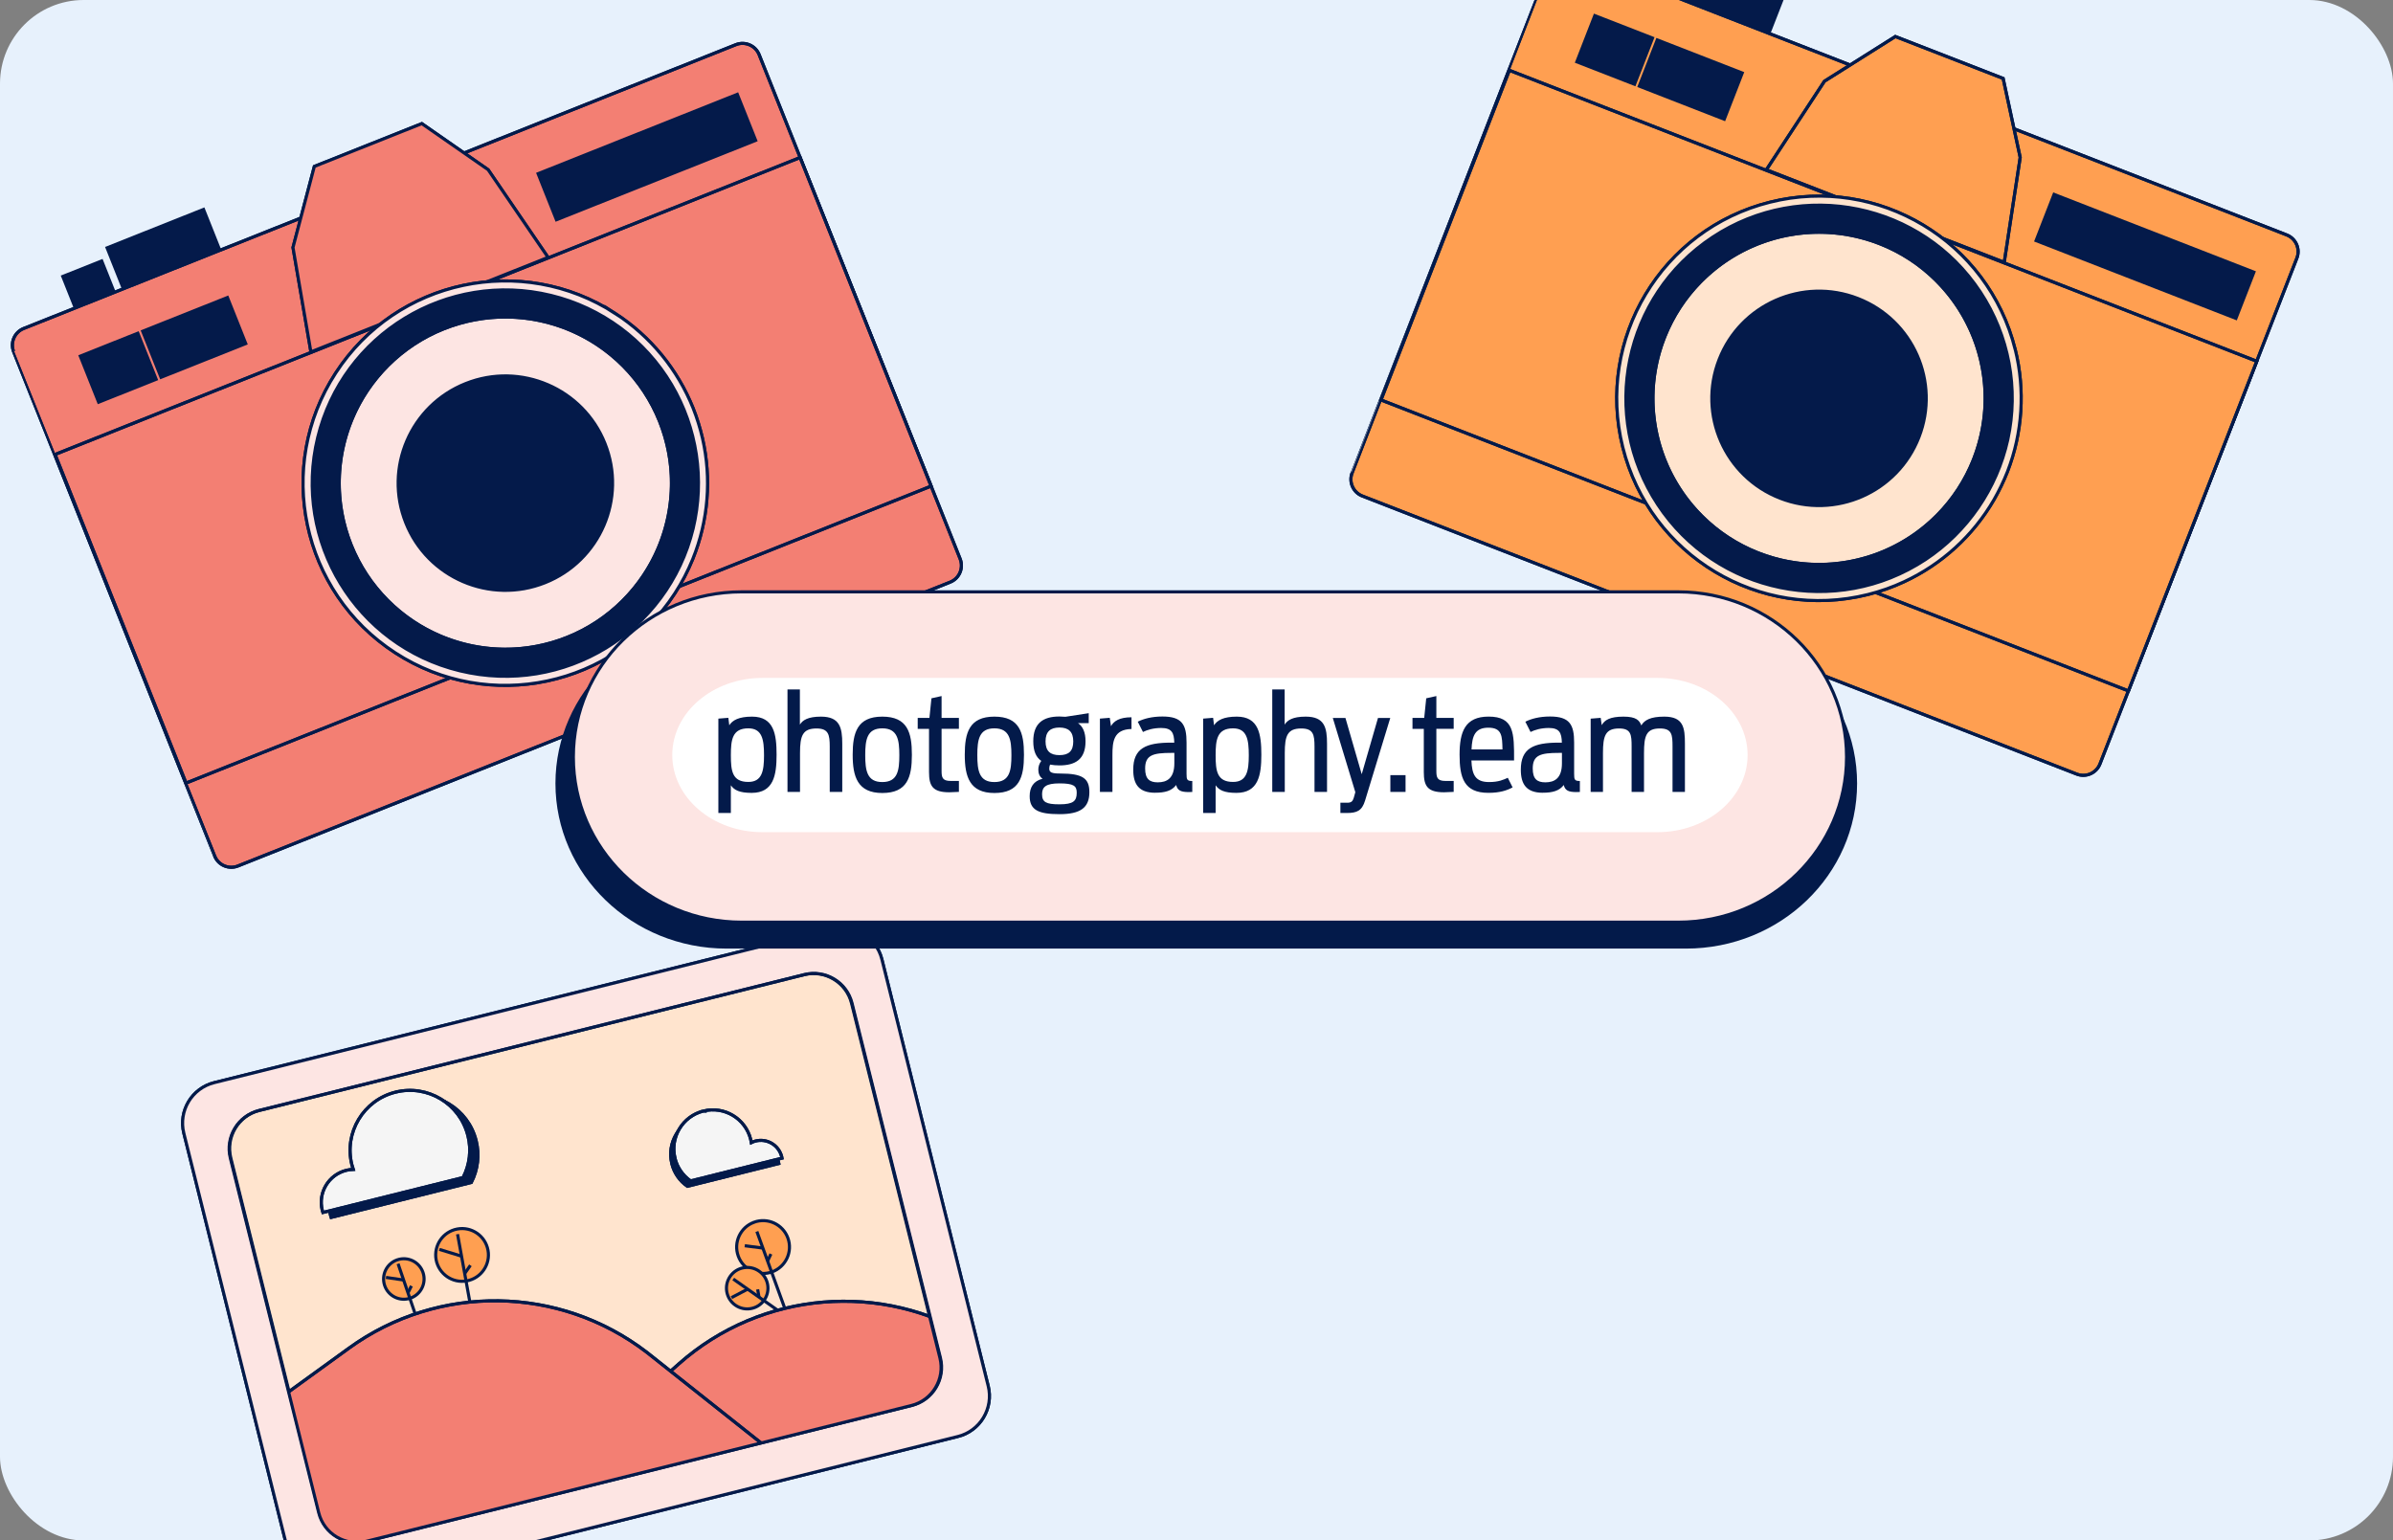 <?xml version="1.0" encoding="UTF-8"?><svg id="Layer_1" xmlns="http://www.w3.org/2000/svg" width="772" height="497" xmlns:xlink="http://www.w3.org/1999/xlink" viewBox="0 0 772 497"><rect x="0" y="0" width="772" height="497" fill="#808080" stroke="none"/><defs><style>.cls-1{stroke-miterlimit:4;stroke-width:1px;}.cls-1,.cls-2,.cls-3,.cls-4,.cls-5,.cls-6{fill:none;}.cls-1,.cls-2,.cls-4,.cls-5,.cls-6{stroke:#031a4a;}.cls-2{stroke-miterlimit:4;stroke-width:1px;}.cls-7{clip-path:url(#clippath);}.cls-3,.cls-8,.cls-9,.cls-10,.cls-11,.cls-12,.cls-13,.cls-14,.cls-15,.cls-16,.cls-17{stroke-width:0px;}.cls-18{clip-path:url(#clippath-1);}.cls-19{clip-path:url(#clippath-4);}.cls-20{clip-path:url(#clippath-3);}.cls-21{clip-path:url(#clippath-2);}.cls-4{stroke-miterlimit:10;}.cls-5{stroke-miterlimit:4;}.cls-8{fill:#fdf4de;}.cls-9{fill:#fde5e3;}.cls-10{fill:#f37f73;}.cls-11{fill:#fff;}.cls-12{fill:#ff9f51;}.cls-13{fill:#ffe4ce;}.cls-14{fill:#e7f1fc;}.cls-15{fill:#f5f5f5;}.cls-16{fill:#031a4a;}.cls-17{fill:#041a4a;}</style><clipPath id="clippath"><rect class="cls-3" x="0" width="772" height="497" rx="27" ry="27"/></clipPath><clipPath id="clippath-1"><path class="cls-3" d="M74.3,373.64l28.52,114.43c1.69,6.78,8.56,10.91,15.34,9.22l175.85-43.82c6.78-1.69,10.91-8.56,9.22-15.34h0s-28.51-114.44-28.51-114.44c-1.69-6.78-8.56-10.91-15.34-9.22l-175.85,43.82c-6.78,1.68-10.91,8.53-9.23,15.31v.03"/></clipPath><clipPath id="clippath-2"><path class="cls-3" d="M74.3,373.64l28.52,114.43c1.69,6.78,8.56,10.91,15.34,9.22l175.85-43.82c6.78-1.69,10.91-8.56,9.22-15.34h0s-28.51-114.43-28.51-114.43c-1.69-6.78-8.56-10.91-15.34-9.22l-175.85,43.82c-6.78,1.68-10.91,8.54-9.23,15.32v.02"/></clipPath><clipPath id="clippath-3"><rect class="cls-3" x="-164.61" y="276.46" width="493.13" height="346.08" transform="translate(-213.77 101.2) rotate(-30)"/></clipPath><clipPath id="clippath-4"><rect class="cls-3" x="164.88" y="219" width="388.54" height="48"/></clipPath></defs><rect class="cls-14" x="0" width="772" height="497" rx="27" ry="27"/><g class="cls-7"><rect class="cls-17" x="22.17" y="86.24" width="13.52" height="12.98" transform="translate(-32.26 17.28) rotate(-21.72)"/><rect class="cls-1" x="22.17" y="86.24" width="13.52" height="12.98" transform="translate(-32.26 17.28) rotate(-21.72)"/><rect class="cls-17" x="36.22" y="73.22" width="33.49" height="15.47" transform="translate(-26.2 25.34) rotate(-21.72)"/><rect class="cls-1" x="36.22" y="73.22" width="33.49" height="15.47" transform="translate(-26.2 25.34) rotate(-21.72)"/><path class="cls-10" d="M306.51,187.83l-229.75,91.57c-2.97,1.18-6.33-.26-7.52-3.23h0S4.41,113.5,4.41,113.5c-1.18-2.97.26-6.33,3.23-7.52L237.39,14.41c2.97-1.18,6.33.26,7.52,3.23h0s64.84,162.67,64.84,162.67c1.18,2.97-.26,6.33-3.23,7.52"/><path class="cls-6" d="M306.51,187.83l-229.75,91.57c-2.97,1.18-6.33-.26-7.52-3.23h0S4.41,113.5,4.41,113.5c-1.18-2.97.26-6.33,3.23-7.52L237.39,14.41c2.97-1.18,6.33.26,7.52,3.23h0s64.84,162.67,64.84,162.67c1.18,2.97-.26,6.33-3.23,7.52"/><path class="cls-6" d="M306.51,187.83l-229.75,91.57c-2.97,1.18-6.33-.26-7.52-3.23h0S4.41,113.5,4.41,113.5c-1.18-2.97.26-6.33,3.23-7.52L237.39,14.41c2.97-1.18,6.33.26,7.52,3.23h0s64.84,162.67,64.84,162.67c1.18,2.97-.26,6.34-3.23,7.52h0Z"/><rect class="cls-10" x="29.7" y="94.66" width="258.74" height="114.13" transform="translate(-44.87 69.68) rotate(-21.73)"/><rect class="cls-6" x="29.7" y="94.66" width="258.74" height="114.13" transform="translate(-44.87 69.68) rotate(-21.73)"/><rect class="cls-4" x="29.7" y="94.66" width="258.74" height="114.13" transform="translate(-44.87 69.68) rotate(-21.73)"/><polygon class="cls-9" points="100.3 113.53 94.52 79.85 101.41 53.7 136.08 39.88 157.48 54.76 176.8 83.04 100.3 113.53"/><polygon class="cls-6" points="100.3 113.53 94.52 79.85 101.41 53.7 136.08 39.88 157.48 54.76 176.8 83.04 100.3 113.53"/><polygon class="cls-10" points="100.3 113.53 94.52 79.85 101.41 53.7 136.08 39.88 157.48 54.76 176.8 83.04 100.3 113.53"/><polygon class="cls-6" points="100.3 113.53 94.52 79.85 101.41 53.7 136.08 39.88 157.48 54.76 176.8 83.04 100.3 113.53"/><rect class="cls-17" x="28.15" y="110.63" width="19.98" height="16" transform="translate(-41.21 22.55) rotate(-21.73)"/><rect class="cls-6" x="28.15" y="110.63" width="19.98" height="16" transform="translate(-41.21 22.55) rotate(-21.73)"/><rect class="cls-17" x="47.94" y="100.86" width="29.42" height="16" transform="translate(-35.83 30.91) rotate(-21.72)"/><rect class="cls-1" x="47.94" y="100.86" width="29.42" height="16" transform="translate(-35.83 30.91) rotate(-21.72)"/><rect class="cls-17" x="174.09" y="42.66" width="69.18" height="16" transform="translate(-3.92 80.86) rotate(-21.73)"/><rect class="cls-6" x="174.09" y="42.66" width="69.18" height="16" transform="translate(-3.92 80.86) rotate(-21.73)"/><path class="cls-17" d="M220.79,132.85c12.72,31.9-2.84,68.07-34.74,80.78-31.9,12.72-68.07-2.84-80.78-34.74s2.84-68.07,34.74-80.78h0c31.9-12.72,68.07,2.84,80.78,34.74h0"/><path class="cls-6" d="M220.79,132.85c12.72,31.9-2.84,68.07-34.74,80.78-31.9,12.72-68.07-2.84-80.78-34.74s2.84-68.07,34.74-80.78h0c31.9-12.72,68.07,2.84,80.78,34.74h0"/><path class="cls-9" d="M212.82,136.03c10.96,27.5-2.45,58.67-29.94,69.63-27.5,10.96-58.67-2.45-69.63-29.94-10.96-27.5,2.45-58.67,29.94-69.63,27.5-10.96,58.67,2.45,69.63,29.94h0"/><path class="cls-6" d="M212.82,136.03c10.96,27.5-2.45,58.67-29.94,69.63-27.5,10.96-58.67-2.45-69.63-29.94-10.96-27.5,2.45-58.67,29.94-69.63,27.5-10.96,58.67,2.45,69.63,29.94h0"/><circle class="cls-6" cx="163.03" cy="155.87" r="53.59" transform="translate(-62.47 160.93) rotate(-45)"/><path class="cls-8" d="M198.53,101.16c-30.22-19.61-70.62-11.02-90.24,19.21-19.61,30.22-11.02,70.62,19.21,90.24,30.22,19.61,70.62,11.02,90.24-19.21,2.25-3.47,4.17-7.15,5.73-10.98,5.03-12.39,6.13-26.02,3.15-39.05-.76-3.28-1.76-6.5-3-9.64-5.01-12.53-13.77-23.21-25.09-30.57M223.61,170.55c-8.11,33.45-41.8,53.99-75.25,45.88-33.45-8.11-53.99-41.8-45.88-75.25s41.8-53.99,75.25-45.88c16.32,3.96,30.36,14.34,38.92,28.78,8.26,14,10.75,30.66,6.96,46.47"/><path class="cls-6" d="M198.53,101.16c-30.22-19.61-70.62-11.02-90.24,19.21-19.61,30.22-11.02,70.62,19.21,90.24,30.22,19.61,70.62,11.02,90.24-19.21,2.25-3.47,4.17-7.15,5.73-10.98,5.03-12.39,6.13-26.02,3.15-39.05-.76-3.28-1.76-6.5-3-9.64-5.01-12.53-13.77-23.21-25.09-30.57M223.61,170.55c-8.11,33.45-41.8,53.99-75.25,45.88-33.45-8.11-53.99-41.8-45.88-75.25s41.8-53.99,75.25-45.88c16.32,3.96,30.36,14.34,38.92,28.78,8.26,14,10.75,30.66,6.96,46.47"/><path class="cls-9" d="M198.53,101.16c-30.22-19.61-70.62-11.02-90.24,19.21-19.61,30.22-11.02,70.62,19.21,90.24,30.22,19.61,70.62,11.02,90.24-19.21,2.25-3.47,4.17-7.15,5.73-10.98,5.03-12.39,6.13-26.02,3.15-39.05-.76-3.28-1.76-6.5-3-9.64-5.01-12.53-13.77-23.21-25.09-30.57ZM223.61,170.55c-8.11,33.45-41.8,53.99-75.25,45.88-33.45-8.11-53.99-41.8-45.88-75.25s41.8-53.99,75.25-45.88c16.32,3.96,30.36,14.34,38.92,28.78,8.26,14,10.75,30.66,6.96,46.47Z"/><path class="cls-4" d="M198.53,101.16c-30.22-19.61-70.62-11.02-90.24,19.21-19.61,30.22-11.02,70.62,19.21,90.24,30.22,19.61,70.62,11.02,90.24-19.21,2.25-3.47,4.17-7.15,5.73-10.98,5.03-12.39,6.13-26.02,3.15-39.05-.76-3.28-1.76-6.5-3-9.64-5.01-12.53-13.77-23.21-25.09-30.57ZM223.61,170.55c-8.11,33.45-41.8,53.99-75.25,45.88-33.45-8.11-53.99-41.8-45.88-75.25s41.8-53.99,75.25-45.88c16.32,3.96,30.36,14.34,38.92,28.78,8.26,14,10.75,30.66,6.96,46.47Z"/><path class="cls-17" d="M195.16,143.07c7.07,17.74-1.58,37.86-19.32,44.93-17.74,7.07-37.86-1.58-44.93-19.32-7.07-17.74,1.58-37.86,19.32-44.93,17.74-7.07,37.86,1.58,44.93,19.32h0"/><path class="cls-6" d="M195.16,143.07c7.07,17.74-1.58,37.86-19.32,44.93-17.74,7.07-37.86-1.58-44.93-19.32-7.07-17.74,1.58-37.86,19.32-44.93,17.74-7.07,37.86,1.58,44.93,19.32h0"/><rect class="cls-2" x="525.34" y="-15.88" width="12.98" height="13.52" transform="translate(347.28 489.74) rotate(-68.72)"/><rect class="cls-17" x="549.7" y="-18.07" width="15.47" height="33.49" transform="translate(356.33 518.56) rotate(-68.72)"/><rect class="cls-2" x="549.7" y="-18.07" width="15.47" height="33.49" transform="translate(356.33 518.56) rotate(-68.72)"/><path class="cls-12" d="M669.97,249.75l-230.47-89.72c-2.98-1.16-4.45-4.51-3.29-7.49h0S499.73-10.64,499.73-10.64c1.16-2.98,4.51-4.45,7.49-3.29l230.48,89.72c2.98,1.16,4.45,4.51,3.29,7.49h0s-63.52,163.18-63.52,163.18c-1.16,2.98-4.51,4.45-7.49,3.29"/><path class="cls-6" d="M669.97,249.75l-230.47-89.72c-2.98-1.16-4.45-4.51-3.29-7.49h0S499.73-10.64,499.73-10.64c1.16-2.98,4.51-4.45,7.49-3.29l230.48,89.72c2.98,1.16,4.45,4.51,3.29,7.49h0s-63.52,163.18-63.52,163.18c-1.16,2.98-4.51,4.45-7.49,3.29"/><path class="cls-6" d="M669.97,249.75l-230.47-89.72c-2.98-1.16-4.45-4.51-3.29-7.49h0S499.73-10.64,499.73-10.64c1.16-2.98,4.51-4.45,7.49-3.29l230.48,89.72c2.98,1.16,4.45,4.51,3.29,7.49h0s-63.52,163.18-63.52,163.18c-1.16,2.98-4.51,4.45-7.49,3.3h0Z"/><rect class="cls-12" x="529.71" y="-6.58" width="114.13" height="258.75" transform="translate(259.5 625.06) rotate(-68.73)"/><rect class="cls-6" x="529.71" y="-6.58" width="114.13" height="258.75" transform="translate(259.5 625.06) rotate(-68.73)"/><rect class="cls-4" x="529.71" y="-6.58" width="114.13" height="258.75" transform="translate(259.5 625.06) rotate(-68.73)"/><polygon class="cls-12" points="569.84 54.78 588.58 26.2 611.45 11.78 646.23 25.31 651.73 50.79 646.58 84.65 569.84 54.78"/><polygon class="cls-6" points="569.84 54.78 588.58 26.2 611.45 11.78 646.23 25.31 651.73 50.79 646.58 84.65 569.84 54.78"/><polygon class="cls-6" points="569.84 54.78 588.58 26.2 611.45 11.78 646.23 25.31 651.73 50.79 646.58 84.65 569.84 54.78"/><rect class="cls-17" x="512.9" y="6.12" width="16" height="19.98" transform="translate(316.93 495.69) rotate(-68.73)"/><rect class="cls-6" x="512.9" y="6.12" width="16" height="19.98" transform="translate(316.93 495.69) rotate(-68.73)"/><rect class="cls-17" x="537.48" y="10.97" width="16" height="29.42" transform="translate(323.55 524.64) rotate(-68.72)"/><rect class="cls-2" x="537.48" y="10.97" width="16" height="29.42" transform="translate(323.55 524.64) rotate(-68.72)"/><rect class="cls-17" x="683.98" y="48.12" width="16" height="69.18" transform="translate(363.89 697.56) rotate(-68.73)"/><rect class="cls-6" x="683.98" y="48.12" width="16" height="69.18" transform="translate(363.89 697.56) rotate(-68.73)"/><path class="cls-17" d="M644.78,151.08c-12.46,32-48.5,47.85-80.5,35.39-32-12.46-47.85-48.5-35.39-80.5,12.46-32,48.5-47.85,80.5-35.39h0c32,12.46,47.85,48.5,35.39,80.5h0"/><path class="cls-6" d="M644.78,151.08c-12.46,32-48.5,47.85-80.5,35.39-32-12.46-47.85-48.5-35.39-80.5,12.46-32,48.5-47.85,80.5-35.39h0c32,12.46,47.85,48.5,35.39,80.5h0"/><path class="cls-13" d="M636.78,147.96c-10.74,27.58-41.8,41.24-69.38,30.5-27.58-10.74-41.24-41.8-30.5-69.38,10.74-27.58,41.8-41.24,69.38-30.5,27.58,10.74,41.24,41.8,30.5,69.38h0"/><path class="cls-6" d="M636.78,147.96c-10.74,27.58-41.8,41.24-69.38,30.5-27.58-10.74-41.24-41.8-30.5-69.38,10.74-27.58,41.8-41.24,69.38-30.5,27.58,10.74,41.24,41.8,30.5,69.38h0"/><circle class="cls-6" cx="586.84" cy="128.52" r="53.59" transform="translate(81 452.6) rotate(-45)"/><path class="cls-8" d="M650.11,112.72c-8.73-34.96-44.14-56.22-79.09-47.49-34.96,8.73-56.22,44.14-47.49,79.09,8.73,34.96,44.14,56.22,79.09,47.49,4.02-1,7.93-2.38,11.68-4.13,12.12-5.63,22.23-14.85,28.94-26.41,1.68-2.92,3.14-5.96,4.38-9.09,4.88-12.58,5.75-26.37,2.5-39.46M621.13,180.57c-28.74,18.93-67.39,10.98-86.33-17.77-18.93-28.74-10.98-67.39,17.77-86.33,28.74-18.93,67.39-10.98,86.33,17.77,9.24,14.03,12.42,31.19,8.83,47.6-3.51,15.87-13.05,29.76-26.6,38.73"/><path class="cls-6" d="M650.11,112.72c-8.73-34.96-44.14-56.22-79.09-47.49-34.96,8.73-56.22,44.14-47.49,79.09,8.73,34.96,44.14,56.22,79.09,47.49,4.02-1,7.93-2.38,11.68-4.13,12.12-5.63,22.23-14.85,28.94-26.41,1.68-2.92,3.14-5.96,4.38-9.09,4.88-12.58,5.75-26.37,2.5-39.46M621.13,180.57c-28.74,18.93-67.39,10.98-86.33-17.77-18.93-28.74-10.98-67.39,17.77-86.33,28.74-18.93,67.39-10.98,86.33,17.77,9.24,14.03,12.42,31.19,8.83,47.6-3.51,15.87-13.05,29.76-26.6,38.73"/><path class="cls-13" d="M650.11,112.72c-8.73-34.96-44.14-56.22-79.09-47.49-34.96,8.73-56.22,44.14-47.49,79.09,8.73,34.96,44.14,56.22,79.09,47.49,4.02-1,7.93-2.38,11.68-4.13,12.12-5.63,22.23-14.85,28.94-26.41,1.68-2.92,3.14-5.96,4.38-9.09,4.88-12.58,5.75-26.37,2.5-39.46ZM621.13,180.57c-28.74,18.93-67.39,10.98-86.33-17.77-18.93-28.74-10.98-67.39,17.77-86.33,28.74-18.93,67.39-10.98,86.33,17.77,9.24,14.03,12.42,31.19,8.83,47.6-3.51,15.87-13.05,29.76-26.6,38.73Z"/><path class="cls-4" d="M650.11,112.72c-8.73-34.96-44.14-56.22-79.09-47.49-34.96,8.73-56.22,44.14-47.49,79.09,8.73,34.96,44.14,56.22,79.09,47.49,4.02-1,7.93-2.38,11.68-4.13,12.12-5.63,22.23-14.85,28.94-26.41,1.68-2.92,3.14-5.96,4.38-9.09,4.88-12.58,5.75-26.37,2.5-39.46ZM621.13,180.57c-28.74,18.93-67.39,10.98-86.33-17.77-18.93-28.74-10.98-67.39,17.77-86.33,28.74-18.93,67.39-10.98,86.33,17.77,9.24,14.03,12.42,31.19,8.83,47.6-3.51,15.87-13.05,29.76-26.6,38.73Z"/><path class="cls-17" d="M619.06,141.07c-6.93,17.8-26.97,26.61-44.77,19.68-17.8-6.93-26.61-26.97-19.68-44.77,6.93-17.8,26.97-26.61,44.77-19.68,17.8,6.93,26.61,26.97,19.68,44.77h0"/><path class="cls-6" d="M619.06,141.07c-6.93,17.8-26.97,26.61-44.77,19.68-17.8-6.93-26.61-26.97-19.68-44.77,6.93-17.8,26.97-26.61,44.77-19.68,17.8,6.93,26.61,26.97,19.68,44.77h0"/><path class="cls-8" d="M309,463.47l-199.07,49.61c-7.21,1.8-14.52-2.59-16.32-9.8h0s-34.3-137.66-34.3-137.66c-1.8-7.21,2.59-14.52,9.8-16.32h0s199.07-49.61,199.07-49.61c7.21-1.8,14.52,2.59,16.32,9.81h0s34.3,137.66,34.3,137.66c1.8,7.21-2.59,14.52-9.81,16.32"/><path class="cls-6" d="M309,463.47l-199.07,49.61c-7.21,1.8-14.52-2.59-16.32-9.8h0s-34.3-137.66-34.3-137.66c-1.8-7.21,2.59-14.52,9.8-16.32h0s199.07-49.61,199.07-49.61c7.21-1.8,14.52,2.59,16.32,9.81h0s34.3,137.66,34.3,137.66c1.8,7.21-2.59,14.52-9.81,16.32"/><path class="cls-9" d="M309,463.47l-199.07,49.61c-7.21,1.8-14.52-2.59-16.32-9.8h0s-34.3-137.66-34.3-137.66c-1.8-7.21,2.59-14.52,9.8-16.32h0s199.07-49.61,199.07-49.61c7.21-1.8,14.52,2.59,16.32,9.81h0s34.3,137.66,34.3,137.66c1.8,7.21-2.59,14.52-9.81,16.32Z"/><path class="cls-4" d="M309,463.47l-199.07,49.61c-7.21,1.8-14.52-2.59-16.32-9.8h0s-34.3-137.66-34.3-137.66c-1.8-7.21,2.59-14.52,9.8-16.32h0s199.07-49.61,199.07-49.61c7.21-1.8,14.52,2.59,16.32,9.81h0s34.3,137.66,34.3,137.66c1.8,7.21-2.59,14.52-9.81,16.32Z"/><path class="cls-13" d="M294.17,453.44l-175.85,43.82c-6.78,1.69-13.65-2.44-15.34-9.22l-28.52-114.43c-1.69-6.78,2.43-13.65,9.22-15.35h0s175.85-43.82,175.85-43.82c6.78-1.69,13.65,2.44,15.34,9.22l28.52,114.44c1.69,6.78-2.44,13.65-9.22,15.34"/><path class="cls-6" d="M294.17,453.44l-175.85,43.82c-6.78,1.69-13.65-2.44-15.34-9.22l-28.52-114.43c-1.69-6.78,2.43-13.65,9.22-15.35h0s175.85-43.82,175.85-43.82c6.78-1.69,13.65,2.44,15.34,9.22l28.52,114.44c1.69,6.78-2.44,13.65-9.22,15.34"/><g class="cls-18"><path class="cls-10" d="M219,440.03l-75.25,66.61,11.45,45.95s35.73-5.3,106.86-24.98c71.13-19.68,97.53-33.91,79.67-41.92-9.23-4.14,9.82-11.03,30.41-16.72l-57.34-36.98c-30.19-18.81-69.16-15.55-95.8,8.04"/><path class="cls-6" d="M219,440.03l-75.25,66.61,11.45,45.95s35.73-5.3,106.86-24.98c71.13-19.68,97.53-33.91,79.67-41.92-9.23-4.14,9.82-11.03,30.41-16.72l-57.34-36.98c-30.19-18.81-69.16-15.55-95.8,8.04"/><path class="cls-6" d="M219,440.03l-75.25,66.61,11.45,45.95s35.73-5.3,106.86-24.98c71.13-19.68,97.53-33.91,79.67-41.92-9.23-4.14,9.82-11.03,30.41-16.72l-57.34-36.98c-30.2-18.81-69.17-15.55-95.8,8.04Z"/><path class="cls-10" d="M112.58,434.96l-81.4,58.94,6.9,46.85s36.08-1.78,108.79-14.41c72.71-12.63,100.38-24.21,83.38-33.94-8.78-5.02,10.85-10.01,31.9-13.67l-53.45-42.4c-28.21-21.68-67.31-22.23-96.13-1.37"/><path class="cls-6" d="M112.58,434.96l-81.4,58.94,6.9,46.85s36.08-1.78,108.79-14.41c72.71-12.63,100.38-24.21,83.38-33.94-8.78-5.02,10.85-10.01,31.9-13.67l-53.45-42.4c-28.21-21.68-67.31-22.23-96.13-1.37"/><path class="cls-6" d="M112.58,434.96l-81.4,58.94,6.9,46.85s36.08-1.78,108.79-14.41c72.71-12.63,100.38-24.21,83.38-33.94-8.78-5.02,10.85-10.01,31.9-13.67l-53.45-42.4c-28.21-21.68-67.31-22.23-96.13-1.37Z"/><path class="cls-16" d="M225.91,360.18c6.74-1.67,13.57,2.44,15.24,9.18.08.34.15.67.21,1.01,3.43-1.69,7.59-.28,9.28,3.16h0c.22.44.39.9.51,1.38.04.16.07.32.1.48l-13.4,3.34-16.09,4.01c-2.5-1.73-4.28-4.31-5.02-7.26v-.05c-1.68-6.73,2.41-13.54,9.14-15.24h.04Z"/><path class="cls-6" d="M225.91,360.18c6.74-1.67,13.57,2.44,15.24,9.18.08.34.15.67.21,1.01,3.43-1.69,7.59-.28,9.28,3.16h0c.22.44.39.9.51,1.38.04.16.07.32.1.48l-13.4,3.34-16.09,4.01c-2.5-1.73-4.28-4.31-5.02-7.26v-.05c-1.68-6.73,2.41-13.54,9.14-15.24h.04Z"/><path class="cls-6" d="M225.91,360.18c6.74-1.67,13.57,2.44,15.24,9.18.08.34.15.67.21,1.01,3.43-1.69,7.59-.28,9.28,3.16h0c.22.44.39.9.51,1.38.04.16.07.32.1.48l-13.4,3.34-16.09,4.01c-2.5-1.73-4.28-4.31-5.02-7.26v-.05c-1.68-6.73,2.41-13.54,9.14-15.24h.04Z"/><path class="cls-15" d="M226.94,358.45c6.74-1.67,13.57,2.44,15.24,9.18.08.34.15.67.21,1.01,3.43-1.69,7.59-.28,9.28,3.16h0c.22.44.39.9.51,1.38.04.16.07.32.1.48l-13.4,3.34-16.09,4.01c-2.5-1.73-4.28-4.31-5.02-7.26v-.05c-1.68-6.73,2.41-13.54,9.14-15.24h.04Z"/><path class="cls-6" d="M226.94,358.45c6.74-1.67,13.57,2.44,15.24,9.18.08.34.15.67.21,1.01,3.43-1.69,7.59-.28,9.28,3.16h0c.22.44.39.9.51,1.38.04.16.07.32.1.48l-13.4,3.34-16.09,4.01c-2.5-1.73-4.28-4.31-5.02-7.26v-.05c-1.68-6.73,2.41-13.54,9.14-15.24h.04Z"/><path class="cls-6" d="M226.94,358.45c6.74-1.67,13.57,2.44,15.24,9.18.08.34.15.67.21,1.01,3.43-1.69,7.59-.28,9.28,3.16h0c.22.44.39.9.51,1.38.04.16.07.32.1.48l-13.4,3.34-16.09,4.01c-2.5-1.73-4.28-4.31-5.02-7.26v-.05c-1.68-6.73,2.41-13.54,9.14-15.24h.04Z"/><path class="cls-16" d="M130.26,353.95c10.32-2.55,20.76,3.73,23.34,14.05l.02.07c1.12,4.52.56,9.3-1.57,13.44l-24.67,6.15-20.55,5.12c-.08-.24-.15-.48-.21-.72-1.42-5.7,2.05-11.46,7.75-12.88.73-.18,1.48-.29,2.24-.31-.17-.49-.31-1-.44-1.51-2.57-10.33,3.71-20.8,14.04-23.39l.06-.02Z"/><path class="cls-6" d="M130.26,353.95c10.32-2.55,20.76,3.73,23.34,14.05l.02.07c1.12,4.52.56,9.3-1.57,13.44l-24.67,6.15-20.55,5.12c-.08-.24-.15-.48-.21-.72-1.42-5.7,2.05-11.46,7.75-12.88.73-.18,1.48-.29,2.24-.31-.17-.49-.31-1-.44-1.51-2.57-10.33,3.71-20.8,14.04-23.39l.06-.02Z"/><path class="cls-6" d="M130.26,353.95c10.32-2.55,20.76,3.73,23.34,14.05l.02.07c1.12,4.52.56,9.3-1.57,13.44l-24.67,6.15-20.55,5.12c-.08-.24-.15-.48-.21-.72-1.42-5.7,2.05-11.46,7.75-12.88.73-.18,1.48-.29,2.24-.31-.17-.49-.31-1-.44-1.51-2.57-10.33,3.71-20.8,14.04-23.39l.06-.02Z"/><path class="cls-15" d="M127.61,352.36c10.32-2.55,20.76,3.73,23.34,14.05l.02.07c1.12,4.52.56,9.3-1.58,13.44l-24.67,6.15-20.55,5.12c-.08-.24-.15-.48-.21-.72-1.42-5.7,2.05-11.46,7.75-12.88.73-.18,1.48-.29,2.24-.31-.17-.49-.31-1-.44-1.51-2.57-10.33,3.71-20.8,14.03-23.39l.07-.02Z"/><path class="cls-6" d="M127.61,352.36c10.32-2.55,20.76,3.73,23.34,14.05l.02.07c1.12,4.52.56,9.3-1.58,13.44l-24.67,6.15-20.55,5.12c-.08-.24-.15-.48-.21-.72-1.42-5.7,2.05-11.46,7.75-12.88.73-.18,1.48-.29,2.24-.31-.17-.49-.31-1-.44-1.51-2.57-10.33,3.71-20.8,14.03-23.39l.07-.02Z"/><path class="cls-6" d="M127.61,352.36c10.32-2.55,20.76,3.73,23.34,14.05l.02.07c1.12,4.52.56,9.3-1.58,13.44l-24.67,6.15-20.55,5.12c-.08-.24-.15-.48-.21-.72-1.42-5.7,2.05-11.46,7.75-12.88.73-.18,1.48-.29,2.24-.31-.17-.49-.31-1-.44-1.51-2.57-10.33,3.71-20.8,14.03-23.39l.07-.02Z"/></g><g class="cls-21"><path class="cls-12" d="M147.53,396.52c4.62-.85,9.05,2.22,9.9,6.84.85,4.62-2.22,9.05-6.84,9.9-4.62.85-9.05-2.22-9.9-6.84h0c-.84-4.62,2.22-9.05,6.84-9.9"/><path class="cls-6" d="M147.53,396.52c4.62-.85,9.05,2.22,9.9,6.84.85,4.62-2.22,9.05-6.84,9.9-4.62.85-9.05-2.22-9.9-6.84h0c-.84-4.62,2.22-9.05,6.84-9.9"/><line class="cls-5" x1="151.55" y1="419.93" x2="147.61" y2="398.19"/><line class="cls-5" x1="148.91" y1="405.29" x2="141.74" y2="403.1"/><line class="cls-5" x1="149.93" y1="410.87" x2="151.76" y2="408.23"/><path class="cls-12" d="M128.16,406.47c3.41-1.17,7.13.65,8.3,4.06,1.17,3.41-.65,7.13-4.06,8.3-3.41,1.17-7.13-.65-8.3-4.06-1.17-3.41.65-7.13,4.06-8.3"/><path class="cls-6" d="M128.16,406.47c3.41-1.17,7.13.65,8.3,4.06,1.17,3.41-.65,7.13-4.06,8.3-3.41,1.17-7.13-.65-8.3-4.06-1.17-3.41.65-7.13,4.06-8.3"/><line class="cls-5" x1="133.9" y1="423.8" x2="128.42" y2="407.73"/><line class="cls-5" x1="130.22" y1="412.98" x2="124.52" y2="412.14"/><line class="cls-5" x1="131.63" y1="417.1" x2="132.72" y2="414.88"/><path class="cls-12" d="M243.26,394.33c4.42-1.61,9.31.68,10.92,5.1,1.61,4.42-.68,9.31-5.1,10.92-4.42,1.61-9.31-.68-10.91-5.09-1.61-4.42.67-9.31,5.09-10.92h0Z"/><path class="cls-5" d="M243.26,394.33c4.42-1.61,9.31.68,10.92,5.1,1.61,4.42-.68,9.31-5.1,10.92-4.42,1.61-9.31-.68-10.91-5.09-1.61-4.42.67-9.31,5.09-10.92h0Z"/><line class="cls-5" x1="253.2" y1="422.17" x2="244.17" y2="397.33"/><line class="cls-5" x1="246.11" y1="402.67" x2="240.26" y2="401.92"/><line class="cls-5" x1="247.63" y1="406.87" x2="248.7" y2="404.58"/><path class="cls-12" d="M235.58,411.77c2.12-3.03,6.29-3.76,9.32-1.64s3.76,6.29,1.64,9.32c-2.12,3.03-6.29,3.76-9.32,1.64h0c-3.03-2.12-3.76-6.29-1.64-9.32h0"/><path class="cls-6" d="M235.58,411.77c2.12-3.03,6.29-3.76,9.32-1.64s3.76,6.29,1.64,9.32c-2.12,3.03-6.29,3.76-9.32,1.64h0c-3.03-2.12-3.76-6.29-1.64-9.32h0"/><line class="cls-6" x1="250.77" y1="422.66" x2="236.55" y2="412.66"/><line class="cls-6" x1="241.2" y1="415.92" x2="235.98" y2="418.66"/><line class="cls-6" x1="244.86" y1="418.48" x2="244.42" y2="415.99"/></g><g class="cls-20"><path class="cls-6" d="M294.01,453.47l-175.85,43.82c-6.78,1.69-13.65-2.44-15.34-9.22l-28.52-114.43c-1.69-6.78,2.44-13.65,9.22-15.34l175.85-43.82c6.78-1.69,13.65,2.44,15.35,9.22l28.51,114.43c1.69,6.78-2.44,13.65-9.22,15.34Z"/></g><path class="cls-16" d="M234.41,199.47h309.48c30.5,0,55.22,23.86,55.22,53.29s-24.72,53.29-55.22,53.29H234.41c-30.5,0-55.22-23.87-55.22-53.29s24.72-53.29,55.22-53.29"/><path class="cls-9" d="M239.27,190.95h302.14c29.99,0,54.3,23.86,54.3,53.29s-24.3,53.29-54.29,53.29H239.27c-29.99,0-54.3-23.86-54.3-53.29s24.3-53.29,54.3-53.29"/><path class="cls-6" d="M239.27,190.95h302.14c29.99,0,54.3,23.86,54.3,53.29s-24.3,53.29-54.29,53.29H239.27c-29.99,0-54.3-23.86-54.3-53.29s24.3-53.29,54.3-53.29"/><path class="cls-11" d="M245.99,218.72h288.69c16.08,0,29.11,11.14,29.11,24.89s-13.03,24.88-29.11,24.88H245.99c-16.08,0-29.11-11.14-29.11-24.88s13.03-24.89,29.11-24.89"/><g class="cls-19"><path class="cls-16" d="M513.17,255.5h3.96v-12.56c0-5.5.77-7.91,5.2-7.91,3.87,0,4.04,2.02,4.04,5.85v14.62h4v-12.56c0-5.55.73-7.91,5.12-7.91,3.91,0,4.08,2.02,4.08,5.85v14.62h4v-15.52c0-5.2-.47-8.77-6.67-8.77-4.43,0-6.41,1.12-7.4,2.84-.6-1.63-1.63-2.84-5.76-2.84-4.39,0-6.11,1.12-7.01,2.75l-.34-2.36-3.23.26v23.65ZM498.55,252.41c-2.62,0-4.08-1.03-4.08-4.47,0-4.34,2.54-5.03,8.47-5.03h.95v3.35c0,4.9-2.45,6.15-5.33,6.15ZM497.73,255.76c3.14,0,5.33-.6,6.75-2.49.43,1.76,1.5,2.28,4.08,2.28.39,0,.77,0,1.12-.04v-3.53c-1.72,0-1.85-.47-1.85-2.32v-10.06c0-5.8-1.42-8.43-7.78-8.43-3.4,0-6.11.73-7.96,1.68l1.68,3.31c1.38-.69,3.4-1.29,5.89-1.29,3.44,0,4.13,1.59,4.21,4.73h-.99c-8.17,0-12.25,1.81-12.25,8.73,0,4.64,1.76,7.44,7.09,7.44ZM480.15,234.78c4.43,0,4.47,2.71,4.56,7.01h-9.98c.17-4.39,1.16-7.01,5.42-7.01ZM480.15,255.8c3.7,0,5.98-.77,7.83-1.76l-1.55-3.1c-1.42.64-2.97,1.38-6.06,1.38-4.47,0-5.5-2.45-5.68-6.97h13.76c.04-8.9,0-14.15-8.21-14.15-7.61,0-9.37,4.9-9.37,12.3s1.42,12.3,9.29,12.3ZM455.68,235.16h3.65v13.97c0,4.47,1.2,6.49,6.54,6.49.52,0,2.49-.09,3.1-.13v-3.53h-2.67c-2.62,0-2.92-1.12-2.92-3.22v-13.59h5.59v-3.53h-5.59v-7.05l-3.27.73-.65,6.32h-3.78v3.53ZM448.54,255.5h4.9v-5.42h-4.9v5.42ZM432.42,262.3h2.11c3.23,0,4.86-.73,5.85-4l8.13-26.66h-3.96l-5.25,18.15-5.25-18.15h-4.08l7.27,23.95-.52,1.85c-.34,1.12-.82,1.55-2.11,1.55h-2.19v3.31ZM410.44,255.5h4.04v-12.56c0-5.59.86-7.91,5.33-7.91,3.87,0,4.26,2.02,4.26,5.85v14.62h4.04v-15.52c0-5.2-.77-8.77-6.88-8.77-4.21,0-5.93,1.16-6.79,2.58v-11.35h-4v33.07ZM397.8,252.28c-5.2,0-5.63-3.57-5.63-8.6s.47-8.69,5.63-8.69c4.47,0,5.07,3.61,5.07,8.69s-.65,8.6-5.07,8.6ZM388.13,262.3h4.04v-8.94c1.08,1.55,2.75,2.45,6.71,2.45,7.09,0,8.04-5.72,8.04-12.3s-.82-12.3-7.91-12.3c-4.26,0-6.32,1.16-7.35,2.79l-.3-2.41-3.22.26v30.44ZM373.51,252.41c-2.62,0-4.08-1.03-4.08-4.47,0-4.34,2.54-5.03,8.47-5.03h.95v3.35c0,4.9-2.45,6.15-5.33,6.15ZM372.69,255.76c3.14,0,5.33-.6,6.75-2.49.43,1.76,1.5,2.28,4.08,2.28.39,0,.77,0,1.12-.04v-3.53c-1.72,0-1.85-.47-1.85-2.32v-10.06c0-5.8-1.42-8.43-7.78-8.43-3.4,0-6.11.73-7.96,1.68l1.68,3.31c1.38-.69,3.4-1.29,5.89-1.29,3.44,0,4.13,1.59,4.21,4.73h-.99c-8.17,0-12.25,1.81-12.25,8.73,0,4.64,1.76,7.44,7.09,7.44ZM354.84,255.5h4.04v-11.87c0-4.34.34-8.3,6.15-8.43v-3.78c-3.91,0-5.72,1.25-6.62,2.88l-.39-2.71-3.18.26v23.65ZM341.77,259.5c-4.34,0-5.59-.73-5.59-3.27,0-2.37,1.29-3.48,5.59-3.48,4.64,0,5.59.82,5.59,3.01,0,2.67-1.07,3.74-5.59,3.74ZM341.77,243.63c-2.92,0-4.47-1.29-4.47-4.43s1.55-4.47,4.47-4.47,4.47,1.33,4.47,4.47-1.46,4.43-4.47,4.43ZM341.77,246.95c5.12,0,8.43-1.94,8.43-7.78,0-2.92-.9-4.82-2.41-5.85h3.44v-3.22l-7.52,1.16c-.69-.04-1.33-.09-1.94-.09-5.29,0-8.43,2.19-8.43,8,0,3.14.9,5.16,2.58,6.32-.64.86-.95,1.85-.95,2.79,0,1.29.43,2.36,1.38,2.97-2.97.73-4.17,2.79-4.17,5.63,0,4.47,2.84,5.8,9.63,5.8s9.63-2.11,9.63-7.09c0-4.43-2.11-6.02-9.37-6.02-2.75,0-3.57-.34-3.57-1.59,0-.43.09-.9.26-1.29.9.17,1.93.26,3.01.26ZM320.79,252.32c-4.94,0-5.5-3.74-5.5-8.69s.56-8.64,5.5-8.64,5.5,3.7,5.5,8.64-.52,8.69-5.5,8.69ZM320.79,255.85c8.13,0,9.55-5.16,9.55-12.34s-1.42-12.3-9.55-12.3-9.55,5.25-9.55,12.3,1.55,12.34,9.55,12.34ZM296.06,235.16h3.65v13.97c0,4.47,1.2,6.49,6.54,6.49.52,0,2.49-.09,3.1-.13v-3.53h-2.67c-2.62,0-2.92-1.12-2.92-3.22v-13.59h5.59v-3.53h-5.59v-7.05l-3.27.73-.65,6.32h-3.78v3.53ZM284.63,252.32c-4.94,0-5.5-3.74-5.5-8.69s.56-8.64,5.5-8.64,5.5,3.7,5.5,8.64-.52,8.69-5.5,8.69ZM284.63,255.85c8.13,0,9.55-5.16,9.55-12.34s-1.42-12.3-9.55-12.3-9.55,5.25-9.55,12.3,1.55,12.34,9.55,12.34ZM254.05,255.5h4.04v-12.56c0-5.59.86-7.91,5.33-7.91,3.87,0,4.26,2.02,4.26,5.85v14.62h4.04v-15.52c0-5.2-.77-8.77-6.88-8.77-4.21,0-5.93,1.16-6.79,2.58v-11.35h-4v33.07ZM241.41,252.28c-5.2,0-5.63-3.57-5.63-8.6s.47-8.69,5.63-8.69c4.47,0,5.07,3.61,5.07,8.69s-.65,8.6-5.07,8.6ZM231.74,262.3h4.04v-8.94c1.08,1.55,2.75,2.45,6.71,2.45,7.09,0,8.04-5.72,8.04-12.3s-.82-12.3-7.91-12.3c-4.26,0-6.32,1.16-7.35,2.79l-.3-2.41-3.22.26v30.44Z"/></g></g></svg>